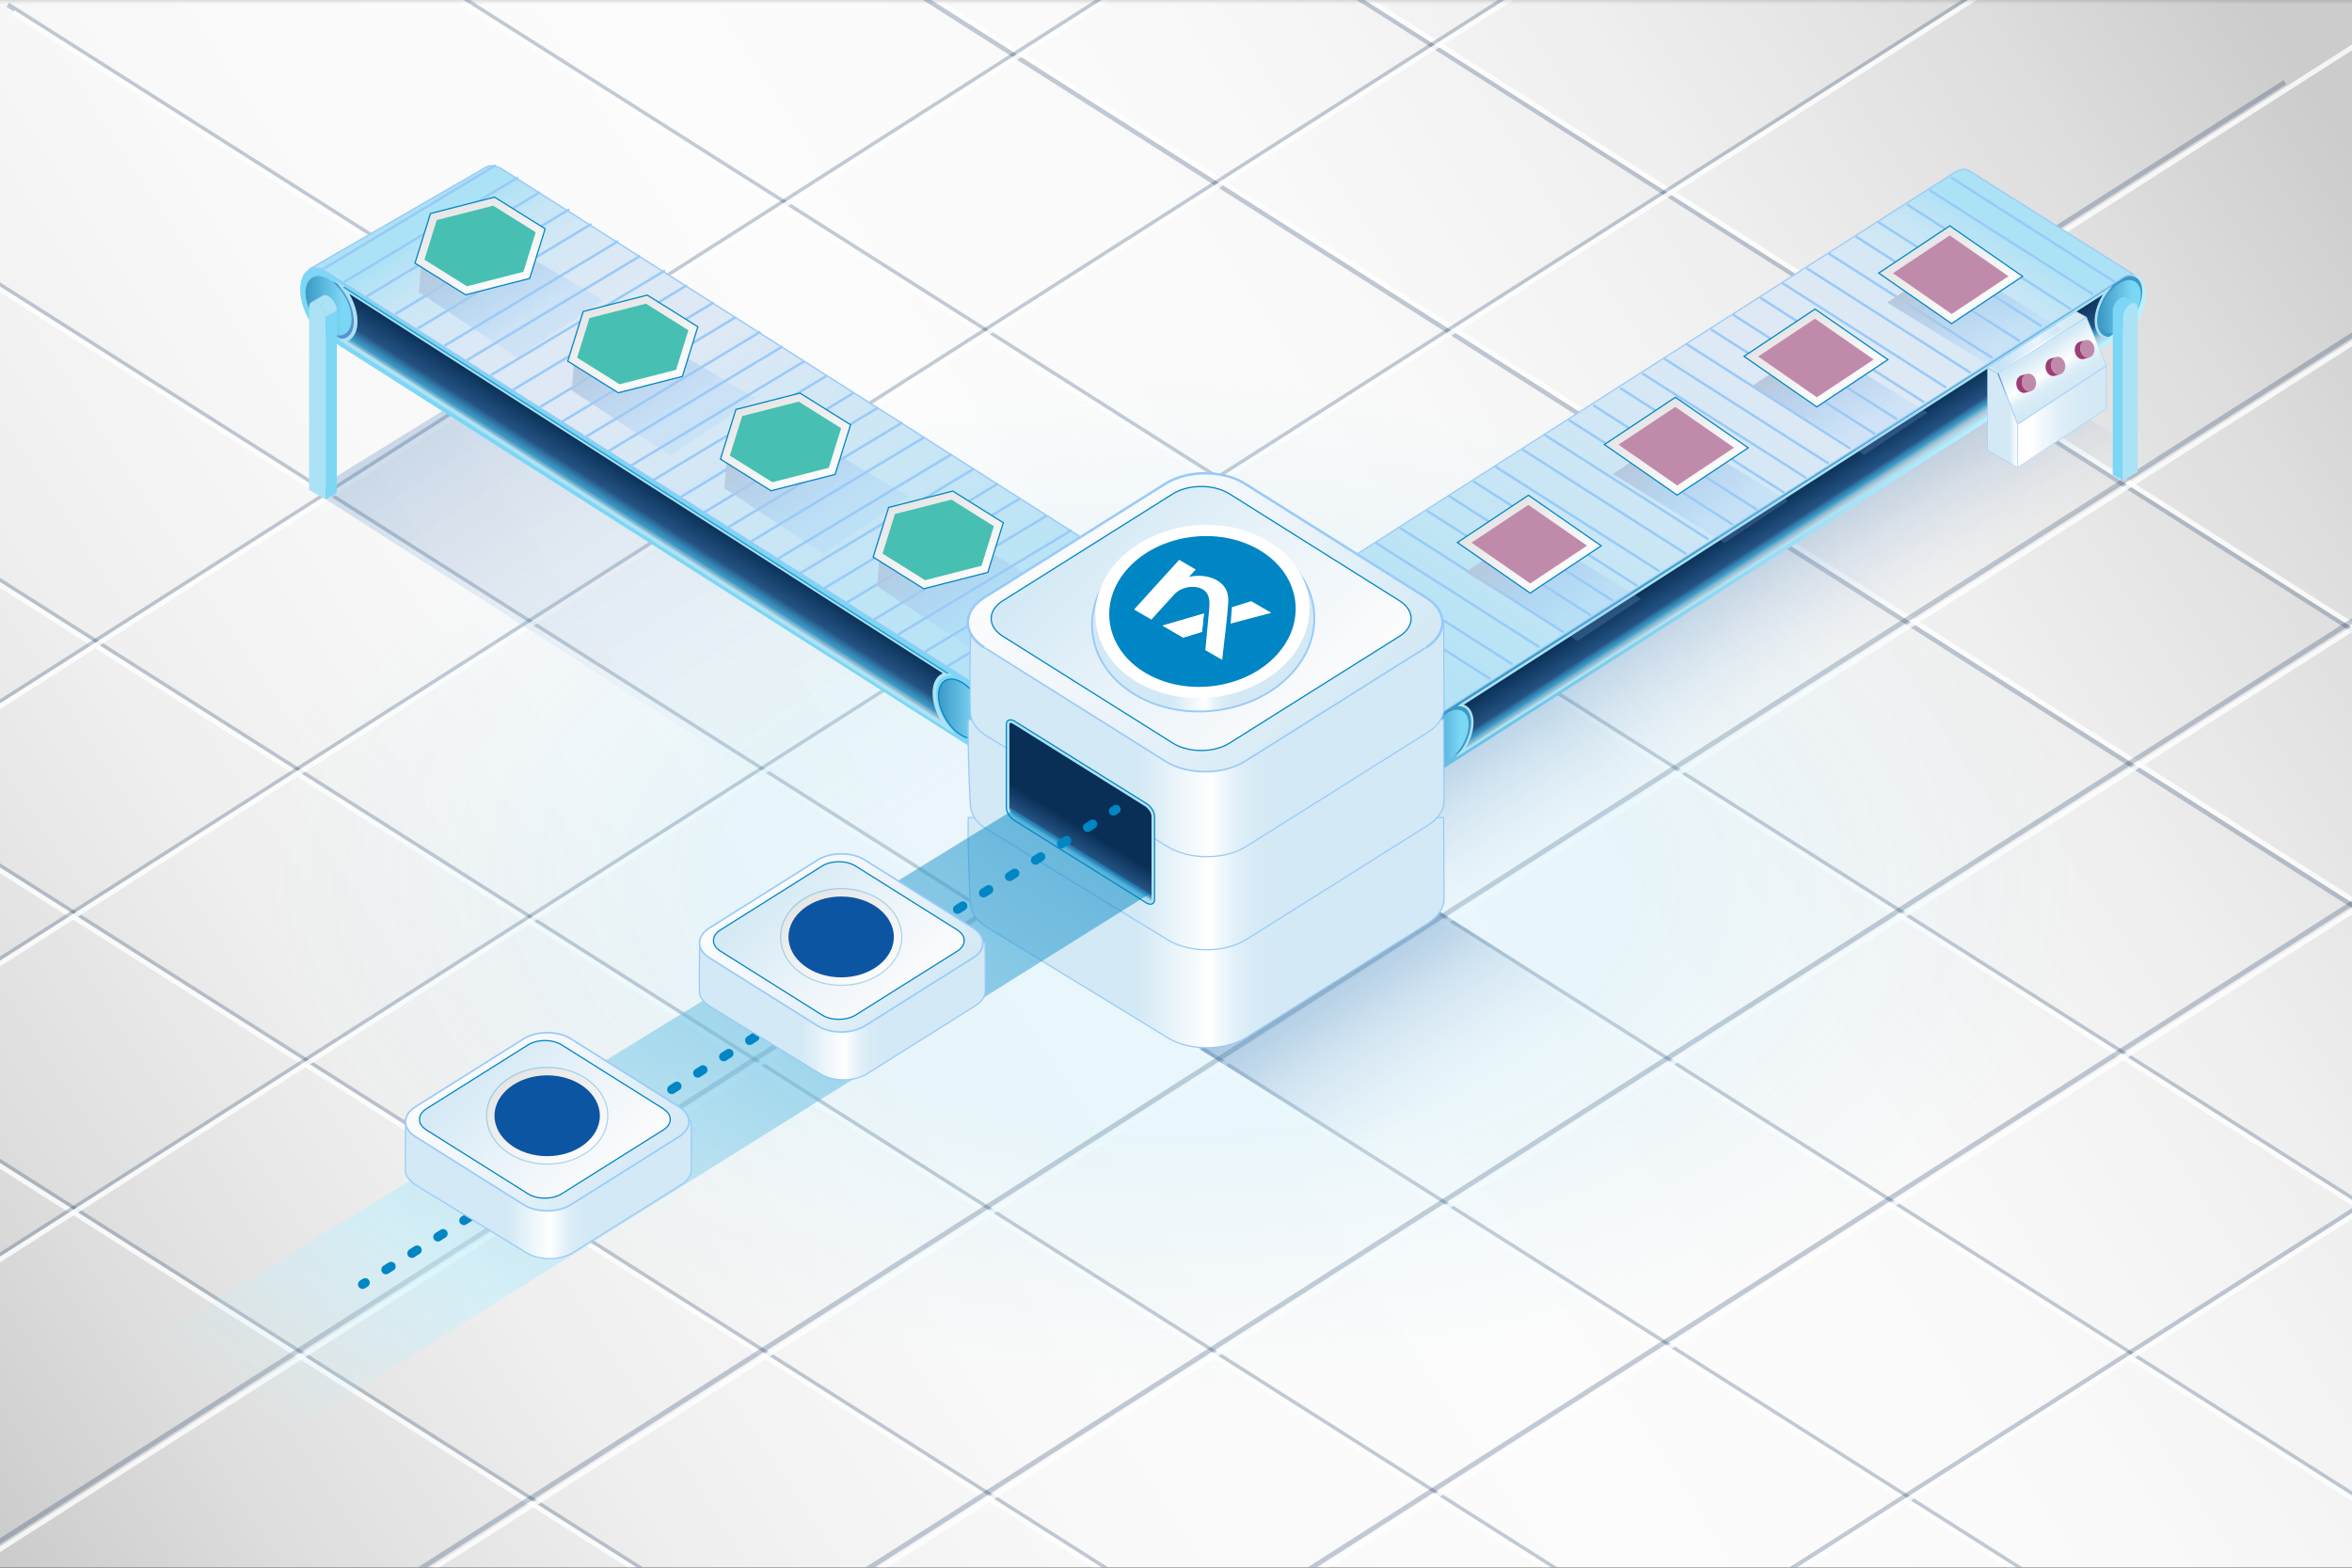 <?xml version="1.0" encoding="utf-8"?>
<!-- Generator: Adobe Illustrator 16.0.0, SVG Export Plug-In . SVG Version: 6.00 Build 0)  -->
<!DOCTYPE svg PUBLIC "-//W3C//DTD SVG 1.1//EN" "http://www.w3.org/Graphics/SVG/1.1/DTD/svg11.dtd">
<svg version="1.1" xmlns="http://www.w3.org/2000/svg" xmlns:xlink="http://www.w3.org/1999/xlink" x="0px" y="0px" width="480px"
	 height="320px" viewBox="0 0 480 320" enable-background="new 0 0 480 320" xml:space="preserve">
<rect x="0" y="0" width="480" height="320" fill="#333333" stroke="none"/>
<defs>
	<filter id="Adobe_OpacityMaskFilter" filterUnits="userSpaceOnUse" x="-71.756" y="-78.687" width="657.54" height="503.215">
		<feFlood  style="flood-color:white;flood-opacity:1" result="back"/>
		<feBlend  in="SourceGraphic" in2="back" mode="normal"/>
	</filter>
</defs>
<mask maskUnits="userSpaceOnUse" x="-71.756" y="-78.687" width="657.54" height="503.215" id="BCKGRD_1_">
	<g filter="url(#Adobe_OpacityMaskFilter)">
		
			<radialGradient id="SVGID_1_" cx="308.664" cy="202.426" r="277.338" gradientTransform="matrix(0.798 0 0 0.578 -6.407 53.581)" gradientUnits="userSpaceOnUse">
			<stop  offset="0.43" style="stop-color:#FFFFFF"/>
			<stop  offset="0.481" style="stop-color:#F2F2F2"/>
			<stop  offset="0.574" style="stop-color:#D1D1D1"/>
			<stop  offset="0.698" style="stop-color:#9B9B9B"/>
			<stop  offset="0.849" style="stop-color:#515151"/>
			<stop  offset="1" style="stop-color:#000000"/>
		</radialGradient>
		<rect x="-18" y="-0.5" fill="url(#SVGID_1_)" width="516" height="342"/>
	</g>
</mask>
<g id="BCKGRD" mask="url(#BCKGRD_1_)">
	<linearGradient id="SVGID_2_" gradientUnits="userSpaceOnUse" x1="0.271" y1="316.493" x2="467.498" y2="11.491">
		<stop  offset="0" style="stop-color:#CCCCCC"/>
		<stop  offset="0.09" style="stop-color:#DEDEDE"/>
		<stop  offset="0.208" style="stop-color:#EFEFEF"/>
		<stop  offset="0.338" style="stop-color:#F9F9F9"/>
		<stop  offset="0.5" style="stop-color:#FCFCFC"/>
		<stop  offset="0.662" style="stop-color:#F9F9F9"/>
		<stop  offset="0.791" style="stop-color:#EFEFEF"/>
		<stop  offset="0.91" style="stop-color:#DEDEDE"/>
		<stop  offset="1" style="stop-color:#CCCCCC"/>
	</linearGradient>
	<rect x="0" fill="url(#SVGID_2_)" width="480" height="320"/>
	<g opacity="0.8">
		<g opacity="0.3">
			<line fill="none" stroke="#092F56" stroke-miterlimit="10" x1="39.139" y1="-35.493" x2="556.15" y2="293.058"/>
			<line fill="none" stroke="#092F56" stroke-miterlimit="10" x1="1.593" y1="0.968" x2="509.307" y2="323.608"/>
			<line fill="none" stroke="#092F56" stroke-miterlimit="10" x1="-50.242" y1="26.285" x2="449.246" y2="343.7"/>
			<line fill="none" stroke="#092F56" stroke-miterlimit="10" x1="-69.474" y1="74.385" x2="383.482" y2="362.229"/>
			<line fill="none" stroke="#092F56" stroke-miterlimit="10" x1="-71.488" y1="131.363" x2="296.916" y2="365.478"/>
			<line fill="none" stroke="#092F56" stroke-miterlimit="10" x1="-53.308" y1="203.237" x2="275.857" y2="412.415"/>
			<line fill="none" stroke="#092F56" stroke-miterlimit="10" x1="108.772" y1="-51.157" x2="548.115" y2="228.037"/>
			<line fill="none" stroke="#092F56" stroke-miterlimit="10" x1="194.214" y1="-53.11" x2="548.115" y2="171.787"/>
		</g>
		<g>
			<line fill="none" stroke="#FFFFFF" stroke-miterlimit="10" x1="-68.605" y1="75.79" x2="384.352" y2="363.634"/>
			<line fill="none" stroke="#FFFFFF" stroke-miterlimit="10" x1="-70.619" y1="132.769" x2="297.785" y2="366.882"/>
			<line fill="none" stroke="#FFFFFF" stroke-miterlimit="10" x1="-52.439" y1="204.643" x2="276.726" y2="413.821"/>
			<line fill="none" stroke="#FFFFFF" stroke-miterlimit="10" x1="-49.25" y1="27.769" x2="450.24" y2="345.185"/>
			<line fill="none" stroke="#FFFFFF" stroke-miterlimit="10" x1="2.667" y1="2.503" x2="510.381" y2="325.146"/>
			<line fill="none" stroke="#FFFFFF" stroke-miterlimit="10" x1="40.437" y1="-33.814" x2="557.451" y2="294.737"/>
			<line fill="none" stroke="#FFFFFF" stroke-miterlimit="10" x1="104.374" y1="-55.063" x2="519.367" y2="208.658"/>
			<line fill="none" stroke="#FFFFFF" stroke-miterlimit="10" x1="195.645" y1="-53.223" x2="561.813" y2="179.47"/>
		</g>
	</g>
	<g opacity="0.8">
		<g opacity="0.3">
			<line fill="none" stroke="#092F56" stroke-miterlimit="10" x1="510.992" y1="227.389" x2="202.974" y2="424.106"/>
			<line fill="none" stroke="#092F56" stroke-miterlimit="10" x1="550.01" y1="139.684" x2="131.996" y2="406.655"/>
			<line fill="none" stroke="#092F56" stroke-miterlimit="10" x1="505.994" y1="110.172" x2="38.265" y2="408.893"/>
			<line fill="none" stroke="#092F56" stroke-miterlimit="10" x1="503.082" y1="53.692" x2="-25.49" y2="391.271"/>
			<line fill="none" stroke="#092F56" stroke-miterlimit="10" x1="466.295" y1="16.777" x2="-60.152" y2="352.999"/>
			<line fill="none" stroke="#092F56" stroke-miterlimit="10" x1="411.52" y1="-6.581" x2="-16.66" y2="266.88"/>
			<line fill="none" stroke="#092F56" stroke-miterlimit="10" x1="402.574" y1="-61.279" x2="-51.322" y2="228.61"/>
			<line fill="none" stroke="#092F56" stroke-miterlimit="10" x1="346.969" y1="-78.266" x2="-63.97" y2="184.188"/>
		</g>
		<g>
			<line fill="none" stroke="#FFFFFF" stroke-miterlimit="10" x1="541.664" y1="146.665" x2="143.819" y2="400.753"/>
			<line fill="none" stroke="#FFFFFF" stroke-miterlimit="10" x1="582.371" y1="182.825" x2="229.205" y2="408.38"/>
			<line fill="none" stroke="#FFFFFF" stroke-miterlimit="10" x1="577.873" y1="65.914" x2="38.88" y2="410.149"/>
			<line fill="none" stroke="#FFFFFF" stroke-miterlimit="10" x1="585.514" y1="2.695" x2="-23.593" y2="391.708"/>
			<line fill="none" stroke="#FFFFFF" stroke-miterlimit="10" x1="547.297" y1="-33.307" x2="-59.361" y2="354.143"/>
			<line fill="none" stroke="#FFFFFF" stroke-miterlimit="10" x1="486.955" y1="-53.91" x2="-6.459" y2="261.217"/>
			<line fill="none" stroke="#FFFFFF" stroke-miterlimit="10" x1="398.633" y1="-57.91" x2="-42.228" y2="223.653"/>
			<line fill="none" stroke="#FFFFFF" stroke-miterlimit="10" x1="313.672" y1="-56.148" x2="-53.174" y2="178.143"/>
		</g>
	</g>
	<g>
		
			<radialGradient id="SVGID_3_" cx="240" cy="180" r="188.182" gradientTransform="matrix(1 0 0 0.55 0 81)" gradientUnits="userSpaceOnUse">
			<stop  offset="0.5" style="stop-color:#7CD6F5;stop-opacity:0.15"/>
			<stop  offset="1" style="stop-color:#ACE2F5;stop-opacity:0"/>
		</radialGradient>
		<path fill="url(#SVGID_3_)" d="M480,179.997C480,243.506,372.553,295,239.999,295C107.454,295,0,243.506,0,179.997
			C0,116.48,107.454,65,239.999,65C372.553,65,480,116.48,480,179.997z"/>
	</g>
</g>
<g id="Szalag">
	<linearGradient id="SVGID_4_" gradientUnits="userSpaceOnUse" x1="342.779" y1="115.665" x2="361.722" y2="144.835">
		<stop  offset="0" style="stop-color:#0C55A3"/>
		<stop  offset="0.105" style="stop-color:#1D61A9;stop-opacity:0.916"/>
		<stop  offset="0.315" style="stop-color:#4A80BA;stop-opacity:0.748"/>
		<stop  offset="0.61" style="stop-color:#92B2D5;stop-opacity:0.512"/>
		<stop  offset="0.974" style="stop-color:#F5F7F9;stop-opacity:0.221"/>
		<stop  offset="1" style="stop-color:#FCFCFC;stop-opacity:0.2"/>
	</linearGradient>
	<polygon opacity="0.3" fill="url(#SVGID_4_)" points="296,187 264.5,166.5 408.5,74.5 440,94 	"/>
	<g>
		<g>
			<linearGradient id="SVGID_5_" gradientUnits="userSpaceOnUse" x1="290.304" y1="106.946" x2="437.897" y2="106.946">
				<stop  offset="0" style="stop-color:#61BDE3"/>
				<stop  offset="0.8" style="stop-color:#BBF0FF"/>
			</linearGradient>
			<path fill="url(#SVGID_5_)" d="M433.396,68.21L294.81,156.725c-1.131,1.15-2.162,1.19-2.952,0.731
				c-0.95-0.558-1.554-1.828-1.554-3.638l0,0c0-3.318,2.019-7.158,4.505-8.598l138.587-88.515c1.119-0.649,2.146-0.699,2.936-0.244
				c0.958,0.545,1.565,1.828,1.565,3.651l0,0C437.897,63.422,435.883,67.273,433.396,68.21z"/>
			<path fill="#3B99C5" d="M432.696,67.311c2.485-1.43,4.507-4.938,4.507-7.805c0-2.866-2.021-4.029-4.507-2.602l-137.191,87.707
				c-2.485,1.438-4.508,4.938-4.508,7.805c0,2.866,2.023,4.038,4.508,2.601L432.696,67.311z"/>
			<g>
				<linearGradient id="SVGID_6_" gradientUnits="userSpaceOnUse" x1="299.887" y1="163.162" x2="389.024" y2="25.903">
					<stop  offset="0" style="stop-color:#ACE2F5"/>
					<stop  offset="0.661" style="stop-color:#DFE9F5"/>
					<stop  offset="0.782" style="stop-color:#DCE9F5"/>
					<stop  offset="0.847" style="stop-color:#D5E8F5"/>
					<stop  offset="0.899" style="stop-color:#C7E6F5"/>
					<stop  offset="0.943" style="stop-color:#B4E3F5"/>
					<stop  offset="0.957" style="stop-color:#ACE2F5"/>
				</linearGradient>
				<path fill="url(#SVGID_6_)" d="M290.905,156.706c-6.037-3.817-32.68-20.662-33.392-21.064c-0.947-0.551-1.491-1.841-1.491-3.54
					c0-3.267,1.991-7.075,4.438-8.489l138.589-88.52c0.594-0.342,1.173-0.517,1.716-0.517c0.402,0,0.775,0.098,1.107,0.29
					c0.854,0.494,28.436,17.935,33.574,21.185c-0.086-0.009-0.174-0.013-0.263-0.013c-0.587,0-1.21,0.188-1.851,0.561
					l-138.592,88.517c-2.514,1.455-4.563,5.36-4.563,8.703C290.179,155.006,290.432,155.995,290.905,156.706z"/>
				<path fill="#98CAF9" d="M400.766,34.701L400.766,34.701c0.381,0,0.732,0.092,1.045,0.273
					c0.832,0.481,27.215,17.163,33.193,20.944c-0.556,0.035-1.139,0.227-1.742,0.578l-138.577,88.509
					c-2.553,1.478-4.63,5.432-4.63,8.814c0,0.985,0.172,1.838,0.497,2.516c-6.757-4.272-32.276-20.406-32.974-20.8
					c-0.909-0.528-1.43-1.779-1.43-3.432c0-3.227,1.963-6.987,4.385-8.387l138.575-88.51
					C399.687,34.87,400.244,34.701,400.766,34.701 M400.766,34.451c-0.548,0-1.15,0.172-1.783,0.537l-138.584,88.517
					c-2.487,1.438-4.5,5.287-4.5,8.598c0,1.821,0.599,3.093,1.555,3.648c0.762,0.431,32.012,20.192,34.276,21.625
					c-0.875-0.594-1.424-1.83-1.424-3.556c0-3.318,2.019-7.158,4.505-8.598l138.587-88.515c0.635-0.368,1.239-0.543,1.788-0.543
					c0.419,0,0.806,0.102,1.147,0.299c0,0-33.447-21.155-34.396-21.704C401.589,34.556,401.194,34.451,400.766,34.451
					L400.766,34.451z M291.729,157.375c0.042,0.029,0.085,0.056,0.129,0.082C291.858,157.456,291.814,157.428,291.729,157.375
					L291.729,157.375z"/>
			</g>
			<linearGradient id="SVGID_7_" gradientUnits="userSpaceOnUse" x1="291.289" y1="150.319" x2="299.719" y2="150.319">
				<stop  offset="0" style="stop-color:#3B99C5"/>
				<stop  offset="0.8" style="stop-color:#7CD6F5"/>
			</linearGradient>
			<path fill="url(#SVGID_7_)" d="M298.485,152.037c-1.645,2.848-4.315,4.392-5.959,3.443c-1.649-0.95-1.649-4.029,0-6.888
				c1.645-2.849,4.315-4.384,5.959-3.434C300.13,146.108,300.13,149.188,298.485,152.037z"/>
			<linearGradient id="SVGID_8_" gradientUnits="userSpaceOnUse" x1="428.483" y1="62.609" x2="436.914" y2="62.609">
				<stop  offset="0" style="stop-color:#3B99C5"/>
				<stop  offset="0.8" style="stop-color:#7CD6F5"/>
			</linearGradient>
			<path fill="url(#SVGID_8_)" d="M429.717,60.885c-1.645,2.85-1.645,5.938,0,6.888c1.644,0.948,4.314-0.595,5.964-3.444
				c1.645-2.85,1.645-5.928,0-6.877C434.031,56.492,431.36,58.036,429.717,60.885z"/>
			<linearGradient id="SVGID_9_" gradientUnits="userSpaceOnUse" x1="361.649" y1="102.687" x2="366.556" y2="110.242">
				<stop  offset="0" style="stop-color:#092F56"/>
				<stop  offset="0.608" style="stop-color:#245282"/>
				<stop  offset="0.658" style="stop-color:#2D6D9C"/>
				<stop  offset="0.726" style="stop-color:#378DBA"/>
				<stop  offset="0.763" style="stop-color:#3B99C5"/>
				<stop  offset="0.8" style="stop-color:#63AACC"/>
				<stop  offset="0.842" style="stop-color:#89BAD2"/>
				<stop  offset="0.881" style="stop-color:#A5C6D7"/>
				<stop  offset="0.915" style="stop-color:#B6CDDA"/>
				<stop  offset="0.941" style="stop-color:#BCD0DB"/>
			</linearGradient>
			<path fill="url(#SVGID_9_)" stroke="#ACE2F5" stroke-width="0.5" stroke-miterlimit="10" d="M429.186,68.691
				c-1.939-1.114-1.939-4.75,0-8.109c0.273-0.472,0.565-0.913,0.879-1.318l-131.923,84.667c0.31,0.05,0.606,0.143,0.878,0.299
				c1.938,1.123,1.938,4.751,0,8.119c-0.272,0.464-0.569,0.913-0.878,1.317L430.064,69C429.751,68.95,429.459,68.849,429.186,68.691
				z"/>
		</g>
		<g>
			<g>
				<path fill="#ACE2F5" d="M435.822,61.921c-0.596-0.337-1.562,0.214-2.154,1.248c-0.297,0.512-0.447,1.052-0.447,1.495v33.448
					l3.044-1.757V62.907C436.265,62.464,436.12,62.096,435.822,61.921z"/>
				<path fill="#7CD6F5" d="M433.668,63.169c0.593-1.034,1.559-1.585,2.154-1.248c0,0-1.75-1.005-2.047-1.178
					c-0.596-0.339-1.563,0.212-2.154,1.246c-0.297,0.512-0.446,1.053-0.446,1.496v33.448l2.046,1.179V64.664
					C433.221,64.221,433.371,63.681,433.668,63.169z"/>
			</g>
		</g>
		<g>
			<g>
				<g>
					<linearGradient id="SVGID_10_" gradientUnits="userSpaceOnUse" x1="405.613" y1="85.256" x2="411.75" y2="85.256">
						<stop  offset="0.726" style="stop-color:#D3E9F5"/>
						<stop  offset="1" style="stop-color:#FFFFFF"/>
					</linearGradient>
					<polygon fill="url(#SVGID_10_)" points="411.75,95.464 405.613,91.917 405.613,75.049 407.655,76.228 411.75,86.604 					"/>
					<polygon fill="none" stroke="#98CAF9" stroke-width="0.1" stroke-miterlimit="10" points="411.75,95.464 405.613,91.917 
						405.613,75.049 407.655,76.228 411.75,86.604 					"/>
				</g>
				<g>
					<linearGradient id="SVGID_11_" gradientUnits="userSpaceOnUse" x1="411.75" y1="85.039" x2="429.917" y2="85.039">
						<stop  offset="0.159" style="stop-color:#FFFFFF"/>
						<stop  offset="0.283" style="stop-color:#F0F8FC"/>
						<stop  offset="0.475" style="stop-color:#E0EFF8"/>
						<stop  offset="0.69" style="stop-color:#D6EBF6"/>
						<stop  offset="0.97" style="stop-color:#D3E9F5"/>
					</linearGradient>
					<polygon fill="url(#SVGID_11_)" points="429.917,83.473 411.75,95.464 411.75,86.604 429.917,74.614 					"/>
					<g>
						<path fill="#98CAF9" d="M429.817,74.8v8.619L411.85,95.278v-8.62L429.817,74.8 M429.917,74.614l-18.167,11.99v8.859
							l18.167-11.991V74.614L429.917,74.614z"/>
					</g>
				</g>
				<g>
					<linearGradient id="SVGID_12_" gradientUnits="userSpaceOnUse" x1="415.512" y1="70.624" x2="421.695" y2="80.146">
						<stop  offset="0.113" style="stop-color:#D3E9F5"/>
						<stop  offset="0.509" style="stop-color:#FFFFFF"/>
						<stop  offset="0.579" style="stop-color:#F0F8FC"/>
						<stop  offset="0.689" style="stop-color:#E0EFF8"/>
						<stop  offset="0.811" style="stop-color:#D6EBF6"/>
						<stop  offset="0.97" style="stop-color:#D3E9F5"/>
					</linearGradient>
					<polygon fill="url(#SVGID_12_)" points="429.917,74.614 411.75,86.604 407.655,75.728 425.828,64.736 					"/>
					<g>
						<path fill="#98CAF9" d="M425.78,64.882l4.013,9.694L411.8,86.452l-4.021-10.682L425.78,64.882 M425.828,64.736l-18.173,10.991
							l4.095,10.877l18.167-11.99L425.828,64.736L425.828,64.736z"/>
					</g>
				</g>
				<g>
					<linearGradient id="SVGID_13_" gradientUnits="userSpaceOnUse" x1="405.613" y1="69.895" x2="425.828" y2="69.895">
						<stop  offset="0.113" style="stop-color:#D3E9F5"/>
						<stop  offset="0.509" style="stop-color:#FFFFFF"/>
						<stop  offset="0.579" style="stop-color:#F0F8FC"/>
						<stop  offset="0.689" style="stop-color:#E0EFF8"/>
						<stop  offset="0.811" style="stop-color:#D6EBF6"/>
						<stop  offset="0.97" style="stop-color:#D3E9F5"/>
					</linearGradient>
					<polygon fill="url(#SVGID_13_)" points="423.656,63.563 405.613,75.049 407.655,76.228 425.828,64.736 					"/>
					
						<polygon fill="none" stroke="#98CAF9" stroke-width="0.1" stroke-linecap="round" stroke-linejoin="round" stroke-miterlimit="10" points="
						423.656,63.563 405.613,75.049 407.655,76.228 425.828,64.736 					"/>
				</g>
			</g>
			<g>
				<g>
					<path fill="#C08BAB" d="M415.369,77.338c-0.334-0.794-1.045-1.2-1.693-1.021c-0.043,0.015-0.082,0.032-0.126,0.049
						c-0.053,0.019-0.104,0.04-0.154,0.071c-0.713,0.409-0.979,1.479-0.606,2.393c0.33,0.789,1.033,1.197,1.679,1.021
						c0.05-0.015,0.097-0.022,0.147-0.05c0.045-0.02,0.098-0.041,0.143-0.071C415.469,79.322,415.74,78.249,415.369,77.338z"/>
					<g>
						<path fill="#9C3D76" d="M412.789,78.829c-0.373-0.914-0.106-1.983,0.606-2.393c0.05-0.031,0.102-0.053,0.154-0.071
							c0.044-0.017,0.083-0.034,0.126-0.049c0,0-0.476,0.125-1.125,0.303c-0.096,0.031-0.186,0.067-0.281,0.121
							c-0.712,0.417-0.984,1.477-0.607,2.391c0.326,0.79,1.035,1.208,1.681,1.032c0.103-0.031,1.125-0.313,1.125-0.313
							C413.822,80.026,413.119,79.618,412.789,78.829z"/>
					</g>
				</g>
				<g>
					<path fill="#C08BAB" d="M421.322,73.905c-0.328-0.804-1.039-1.209-1.688-1.031c-0.044,0.016-0.087,0.03-0.131,0.049
						c-0.047,0.018-0.1,0.039-0.15,0.071c-0.712,0.418-0.983,1.478-0.605,2.392c0.324,0.791,1.033,1.198,1.679,1.022
						c0.05-0.007,0.102-0.022,0.146-0.042c0.052-0.018,0.098-0.048,0.144-0.071C421.426,75.879,421.699,74.808,421.322,73.905z"/>
					<g>
						<path fill="#9C3D76" d="M418.748,75.386c-0.378-0.914-0.106-1.974,0.605-2.392c0.051-0.032,0.104-0.054,0.15-0.071
							c0.044-0.019,0.087-0.033,0.131-0.049c0,0-0.476,0.124-1.125,0.312c-0.097,0.021-0.188,0.068-0.281,0.121
							c-0.713,0.406-0.984,1.477-0.605,2.381c0.324,0.79,1.033,1.209,1.678,1.032c0.104-0.031,1.126-0.312,1.126-0.312
							C419.781,76.584,419.072,76.177,418.748,75.386z"/>
					</g>
				</g>
				<g>
					<path fill="#C08BAB" d="M427.279,70.461c-0.325-0.803-1.037-1.208-1.686-1.021c-0.045,0.006-0.088,0.022-0.125,0.04
						c-0.053,0.02-0.104,0.049-0.156,0.072c-0.713,0.417-0.984,1.478-0.606,2.392c0.325,0.789,1.034,1.206,1.685,1.031
						c0.045-0.016,0.091-0.033,0.142-0.051c0.046-0.02,0.097-0.05,0.142-0.071C427.386,72.445,427.658,71.363,427.279,70.461z"/>
					<g>
						<path fill="#9C3D76" d="M424.706,71.943c-0.378-0.914-0.106-1.975,0.606-2.392c0.052-0.023,0.104-0.053,0.156-0.072
							c0.037-0.018,0.08-0.034,0.125-0.04c0,0-0.477,0.126-1.125,0.302c-0.098,0.032-0.192,0.068-0.282,0.122
							c-0.712,0.407-0.982,1.477-0.604,2.392c0.324,0.789,1.033,1.198,1.678,1.022c0.104-0.022,1.131-0.303,1.131-0.303
							C425.74,73.149,425.031,72.732,424.706,71.943z"/>
					</g>
				</g>
			</g>
		</g>
	</g>
	<g>
		
			<line fill="none" stroke="#98CAF9" stroke-width="0.5" stroke-linecap="round" stroke-linejoin="round" stroke-miterlimit="10" x1="280.834" y1="110.834" x2="314" y2="132"/>
		
			<line fill="none" stroke="#98CAF9" stroke-width="0.5" stroke-linecap="round" stroke-linejoin="round" stroke-miterlimit="10" x1="285.834" y1="107.834" x2="319" y2="129"/>
		
			<line fill="none" stroke="#98CAF9" stroke-width="0.5" stroke-linecap="round" stroke-linejoin="round" stroke-miterlimit="10" x1="270.834" y1="117.334" x2="304" y2="138.5"/>
		
			<line fill="none" stroke="#98CAF9" stroke-width="0.5" stroke-linecap="round" stroke-linejoin="round" stroke-miterlimit="10" x1="275.334" y1="114.334" x2="308.5" y2="135.5"/>
		
			<line fill="none" stroke="#98CAF9" stroke-width="0.5" stroke-linecap="round" stroke-linejoin="round" stroke-miterlimit="10" x1="291.334" y1="104.334" x2="324.5" y2="125.5"/>
		
			<line fill="none" stroke="#98CAF9" stroke-width="0.5" stroke-linecap="round" stroke-linejoin="round" stroke-miterlimit="10" x1="295.834" y1="101.334" x2="329" y2="122.5"/>
		
			<line fill="none" stroke="#98CAF9" stroke-width="0.5" stroke-linecap="round" stroke-linejoin="round" stroke-miterlimit="10" x1="300.834" y1="98.334" x2="334" y2="119.5"/>
		
			<line fill="none" stroke="#98CAF9" stroke-width="0.5" stroke-linecap="round" stroke-linejoin="round" stroke-miterlimit="10" x1="305.334" y1="95.334" x2="338.5" y2="116.5"/>
		
			<line fill="none" stroke="#98CAF9" stroke-width="0.5" stroke-linecap="round" stroke-linejoin="round" stroke-miterlimit="10" x1="310.834" y1="91.834" x2="344" y2="113"/>
		
			<line fill="none" stroke="#98CAF9" stroke-width="0.5" stroke-linecap="round" stroke-linejoin="round" stroke-miterlimit="10" x1="315.334" y1="88.833" x2="348.5" y2="110"/>
		
			<line fill="none" stroke="#98CAF9" stroke-width="0.5" stroke-linecap="round" stroke-linejoin="round" stroke-miterlimit="10" x1="320.334" y1="85.833" x2="353.5" y2="107"/>
		
			<line fill="none" stroke="#98CAF9" stroke-width="0.5" stroke-linecap="round" stroke-linejoin="round" stroke-miterlimit="10" x1="325.334" y1="82.833" x2="358.5" y2="104"/>
		
			<line fill="none" stroke="#98CAF9" stroke-width="0.5" stroke-linecap="round" stroke-linejoin="round" stroke-miterlimit="10" x1="330.834" y1="79.333" x2="364" y2="100.5"/>
		
			<line fill="none" stroke="#98CAF9" stroke-width="0.5" stroke-linecap="round" stroke-linejoin="round" stroke-miterlimit="10" x1="335.334" y1="76.333" x2="368.5" y2="97.5"/>
		
			<line fill="none" stroke="#98CAF9" stroke-width="0.5" stroke-linecap="round" stroke-linejoin="round" stroke-miterlimit="10" x1="339.834" y1="73.333" x2="373" y2="94.5"/>
		
			<line fill="none" stroke="#98CAF9" stroke-width="0.5" stroke-linecap="round" stroke-linejoin="round" stroke-miterlimit="10" x1="344.334" y1="70.333" x2="377.5" y2="91.5"/>
		
			<line fill="none" stroke="#98CAF9" stroke-width="0.5" stroke-linecap="round" stroke-linejoin="round" stroke-miterlimit="10" x1="349.334" y1="67.333" x2="382.5" y2="88.5"/>
		
			<line fill="none" stroke="#98CAF9" stroke-width="0.5" stroke-linecap="round" stroke-linejoin="round" stroke-miterlimit="10" x1="353.834" y1="64.333" x2="387" y2="85.5"/>
		
			<line fill="none" stroke="#98CAF9" stroke-width="0.5" stroke-linecap="round" stroke-linejoin="round" stroke-miterlimit="10" x1="359.334" y1="60.833" x2="392.5" y2="82"/>
		
			<line fill="none" stroke="#98CAF9" stroke-width="0.5" stroke-linecap="round" stroke-linejoin="round" stroke-miterlimit="10" x1="363.834" y1="57.833" x2="397" y2="79"/>
		
			<line fill="none" stroke="#98CAF9" stroke-width="0.5" stroke-linecap="round" stroke-linejoin="round" stroke-miterlimit="10" x1="368.834" y1="54.833" x2="402" y2="76"/>
		
			<line fill="none" stroke="#98CAF9" stroke-width="0.5" stroke-linecap="round" stroke-linejoin="round" stroke-miterlimit="10" x1="373.334" y1="51.833" x2="406.5" y2="73"/>
		
			<line fill="none" stroke="#98CAF9" stroke-width="0.5" stroke-linecap="round" stroke-linejoin="round" stroke-miterlimit="10" x1="378.834" y1="48.333" x2="412" y2="69.5"/>
		
			<line fill="none" stroke="#98CAF9" stroke-width="0.5" stroke-linecap="round" stroke-linejoin="round" stroke-miterlimit="10" x1="383.334" y1="45.333" x2="416.5" y2="66.5"/>
		
			<line fill="none" stroke="#98CAF9" stroke-width="0.5" stroke-linecap="round" stroke-linejoin="round" stroke-miterlimit="10" x1="389.334" y1="41.833" x2="422.5" y2="63"/>
		
			<line fill="none" stroke="#98CAF9" stroke-width="0.5" stroke-linecap="round" stroke-linejoin="round" stroke-miterlimit="10" x1="393.834" y1="38.833" x2="427" y2="60"/>
		
			<line fill="none" stroke="#98CAF9" stroke-width="0.5" stroke-linecap="round" stroke-linejoin="round" stroke-miterlimit="10" x1="398.334" y1="36.333" x2="431.5" y2="57.5"/>
	</g>
</g>
<g id="Szalag2">
	<g>
		<linearGradient id="SVGID_14_" gradientUnits="userSpaceOnUse" x1="115.401" y1="66.746" x2="197.631" y2="193.369">
			<stop  offset="0" style="stop-color:#0C55A3"/>
			<stop  offset="0.8" style="stop-color:#FCFCFC;stop-opacity:0.2"/>
		</linearGradient>
		<polygon opacity="0.2" fill="url(#SVGID_14_)" points="202.031,188.631 63.85,100.223 111.119,71.006 249.182,159.891 		"/>
		<g>
			<path fill="#7CD6F5" d="M197.005,151.8c1.259,0.728,2.407,0.776,3.285,0.262c1.058-0.613,1.727-2.038,1.727-4.052l0,0
				c0-3.689-2.249-7.977-5.012-9.574L66.274,55.291c-1.251-0.722-2.39-0.773-3.269-0.273c-1.07,0.611-1.742,2.036-1.742,4.062l0,0
				c0,3.691,2.243,7.979,5.011,9.578"/>
			<linearGradient id="SVGID_15_" gradientUnits="userSpaceOnUse" x1="108.886" y1="25.222" x2="195.126" y2="158.02">
				<stop  offset="0.043" style="stop-color:#ACE2F5"/>
				<stop  offset="0.057" style="stop-color:#B4E3F5"/>
				<stop  offset="0.101" style="stop-color:#C7E6F5"/>
				<stop  offset="0.153" style="stop-color:#D5E8F5"/>
				<stop  offset="0.217" style="stop-color:#DCE9F5"/>
				<stop  offset="0.339" style="stop-color:#DFE9F5"/>
				<stop  offset="1" style="stop-color:#ACE2F5"/>
			</linearGradient>
			<path fill="url(#SVGID_15_)" stroke="#98CAF9" stroke-width="0.281" stroke-miterlimit="10" d="M202.018,148.01
				c0-3.689-2.246-7.977-5.012-9.574L66.274,55.291c-1.251-0.722-2.39-0.773-3.269-0.273c0,0,35.014-20.212,36.072-20.825
				c0.875-0.512,2.025-0.466,3.285,0.262l130.73,83.144c2.766,1.598,5.013,5.89,5.013,9.576c0,2.023-0.672,3.443-1.734,4.056
				c-0.88,0.508-36.081,20.831-36.081,20.831C201.348,151.448,202.018,150.023,202.018,148.01z"/>
			<linearGradient id="SVGID_16_" gradientUnits="userSpaceOnUse" x1="191.538" y1="144.669" x2="200.923" y2="144.669">
				<stop  offset="0" style="stop-color:#3B99C5"/>
				<stop  offset="0.8" style="stop-color:#7CD6F5"/>
			</linearGradient>
			<path fill="url(#SVGID_16_)" stroke="#0086C5" stroke-width="0.25" stroke-miterlimit="10" d="M192.913,146.584
				c1.833,3.178,4.8,4.89,6.636,3.832c1.833-1.061,1.833-4.486,0-7.665c-1.836-3.17-4.804-4.884-6.636-3.831
				C191.079,139.979,191.079,143.41,192.913,146.584z"/>
			<path fill="#5793CE" d="M72.37,61.501c1.83,3.18,1.83,6.607,0,7.668c-1.834,1.055-4.808-0.659-6.638-3.835
				c-1.832-3.171-1.832-6.604,0-7.663C67.562,56.614,70.535,58.331,72.37,61.501z"/>
			<linearGradient id="SVGID_17_" gradientUnits="userSpaceOnUse" x1="62.358" y1="62.42" x2="71.742" y2="62.42">
				<stop  offset="0" style="stop-color:#3B99C5"/>
				<stop  offset="0.8" style="stop-color:#7CD6F5"/>
			</linearGradient>
			<path fill="url(#SVGID_17_)" d="M70.37,60.501c1.83,3.18,1.83,6.607,0,7.668c-1.834,1.055-4.808-0.659-6.638-3.835
				c-1.832-3.171-1.832-6.604,0-7.663C65.562,55.614,68.535,57.331,70.37,60.501z"/>
			<linearGradient id="SVGID_18_" gradientUnits="userSpaceOnUse" x1="129.113" y1="107.509" x2="134.163" y2="99.581">
				<stop  offset="0" style="stop-color:#BCD0DB"/>
				<stop  offset="0.022" style="stop-color:#B6CDDA"/>
				<stop  offset="0.051" style="stop-color:#A5C6D7"/>
				<stop  offset="0.084" style="stop-color:#89BAD2"/>
				<stop  offset="0.119" style="stop-color:#63AACC"/>
				<stop  offset="0.15" style="stop-color:#3B99C5"/>
				<stop  offset="0.209" style="stop-color:#378DBA"/>
				<stop  offset="0.314" style="stop-color:#2D6D9C"/>
				<stop  offset="0.393" style="stop-color:#245282"/>
				<stop  offset="1" style="stop-color:#092F56"/>
			</linearGradient>
			<path fill="url(#SVGID_18_)" stroke="#ACE2F5" stroke-width="0.75" stroke-miterlimit="10" d="M70.962,69.199
				c2.162-1.25,2.162-5.292,0-9.038c-0.3-0.523-0.628-1.012-0.978-1.466l123.306,78.859c-0.347,0.053-0.671,0.165-0.977,0.342
				c-2.158,1.247-2.158,5.292,0,9.034c0.305,0.522,0.629,1.012,0.977,1.465L69.985,69.532
				C70.334,69.482,70.663,69.372,70.962,69.199z"/>
			<polygon fill="#2CA1D6" points="70.308,58.509 193.624,137.375 193.291,137.554 69.985,58.695 			"/>
		</g>
		<g>
			<g>
				<path fill="#ACE2F5" d="M63.572,61.659c0.663-0.384,1.738,0.238,2.397,1.386c0.329,0.572,0.5,1.169,0.5,1.669v37.239
					l-3.393-1.958v-37.24C63.076,62.255,63.24,61.85,63.572,61.659z"/>
				<polygon fill="#7CD6F5" points="66.469,64.714 66.469,101.953 68.743,100.636 68.743,63.398 				"/>
				<path fill="#ACE2F5" d="M68.25,61.726c-0.664-1.145-1.738-1.764-2.4-1.383c-0.329,0.192-2.278,1.316-2.278,1.316
					c0.663-0.384,1.738,0.238,2.397,1.386c0.329,0.572,0.5,1.169,0.5,1.669l2.274-1.315C68.743,62.899,68.577,62.302,68.25,61.726z"
					/>
			</g>
		</g>
		<g>
			
				<line fill="none" stroke="#98CAF9" stroke-width="0.5" stroke-linecap="round" stroke-linejoin="round" stroke-miterlimit="10" x1="218.5" y1="108.333" x2="183.333" y2="129.5"/>
			
				<line fill="none" stroke="#98CAF9" stroke-width="0.5" stroke-linecap="round" stroke-linejoin="round" stroke-miterlimit="10" x1="213.5" y1="105.333" x2="178.333" y2="126.5"/>
			
				<line fill="none" stroke="#98CAF9" stroke-width="0.5" stroke-linecap="round" stroke-linejoin="round" stroke-miterlimit="10" x1="228.5" y1="114.833" x2="193.333" y2="136"/>
			
				<line fill="none" stroke="#98CAF9" stroke-width="0.5" stroke-linecap="round" stroke-linejoin="round" stroke-miterlimit="10" x1="224" y1="111.833" x2="188.833" y2="133"/>
			
				<line fill="none" stroke="#98CAF9" stroke-width="0.5" stroke-linecap="round" stroke-linejoin="round" stroke-miterlimit="10" x1="208" y1="101.833" x2="172.833" y2="123"/>
			
				<line fill="none" stroke="#98CAF9" stroke-width="0.5" stroke-linecap="round" stroke-linejoin="round" stroke-miterlimit="10" x1="203.5" y1="98.833" x2="168.333" y2="120"/>
			
				<line fill="none" stroke="#98CAF9" stroke-width="0.5" stroke-linecap="round" stroke-linejoin="round" stroke-miterlimit="10" x1="198.5" y1="95.833" x2="163.333" y2="117"/>
			
				<line fill="none" stroke="#98CAF9" stroke-width="0.5" stroke-linecap="round" stroke-linejoin="round" stroke-miterlimit="10" x1="194" y1="92.833" x2="158.833" y2="114"/>
			
				<line fill="none" stroke="#98CAF9" stroke-width="0.5" stroke-linecap="round" stroke-linejoin="round" stroke-miterlimit="10" x1="188.5" y1="89.333" x2="153.333" y2="110.5"/>
			
				<line fill="none" stroke="#98CAF9" stroke-width="0.5" stroke-linecap="round" stroke-linejoin="round" stroke-miterlimit="10" x1="184" y1="86.333" x2="148.833" y2="107.5"/>
			
				<line fill="none" stroke="#98CAF9" stroke-width="0.5" stroke-linecap="round" stroke-linejoin="round" stroke-miterlimit="10" x1="179" y1="83.333" x2="143.833" y2="104.5"/>
			
				<line fill="none" stroke="#98CAF9" stroke-width="0.5" stroke-linecap="round" stroke-linejoin="round" stroke-miterlimit="10" x1="174" y1="80.333" x2="138.833" y2="101.5"/>
			
				<line fill="none" stroke="#98CAF9" stroke-width="0.5" stroke-linecap="round" stroke-linejoin="round" stroke-miterlimit="10" x1="168.5" y1="76.833" x2="133.333" y2="98"/>
			
				<line fill="none" stroke="#98CAF9" stroke-width="0.5" stroke-linecap="round" stroke-linejoin="round" stroke-miterlimit="10" x1="164" y1="73.833" x2="128.833" y2="95"/>
			
				<line fill="none" stroke="#98CAF9" stroke-width="0.5" stroke-linecap="round" stroke-linejoin="round" stroke-miterlimit="10" x1="159.5" y1="70.833" x2="124.333" y2="92"/>
			
				<line fill="none" stroke="#98CAF9" stroke-width="0.5" stroke-linecap="round" stroke-linejoin="round" stroke-miterlimit="10" x1="155" y1="67.833" x2="119.833" y2="89"/>
			
				<line fill="none" stroke="#98CAF9" stroke-width="0.5" stroke-linecap="round" stroke-linejoin="round" stroke-miterlimit="10" x1="150" y1="64.833" x2="114.833" y2="86"/>
			
				<line fill="none" stroke="#98CAF9" stroke-width="0.5" stroke-linecap="round" stroke-linejoin="round" stroke-miterlimit="10" x1="145.5" y1="61.833" x2="110.333" y2="83"/>
			
				<line fill="none" stroke="#98CAF9" stroke-width="0.5" stroke-linecap="round" stroke-linejoin="round" stroke-miterlimit="10" x1="140" y1="58.333" x2="104.833" y2="79.5"/>
			
				<line fill="none" stroke="#98CAF9" stroke-width="0.5" stroke-linecap="round" stroke-linejoin="round" stroke-miterlimit="10" x1="135.5" y1="55.333" x2="100.333" y2="76.5"/>
			
				<line fill="none" stroke="#98CAF9" stroke-width="0.5" stroke-linecap="round" stroke-linejoin="round" stroke-miterlimit="10" x1="130.5" y1="52.333" x2="95.333" y2="73.5"/>
			
				<line fill="none" stroke="#98CAF9" stroke-width="0.5" stroke-linecap="round" stroke-linejoin="round" stroke-miterlimit="10" x1="126" y1="49.333" x2="90.833" y2="70.5"/>
			
				<line fill="none" stroke="#98CAF9" stroke-width="0.5" stroke-linecap="round" stroke-linejoin="round" stroke-miterlimit="10" x1="120.5" y1="45.833" x2="85.333" y2="67"/>
			
				<line fill="none" stroke="#98CAF9" stroke-width="0.5" stroke-linecap="round" stroke-linejoin="round" stroke-miterlimit="10" x1="116" y1="42.833" x2="80.833" y2="64"/>
			
				<line fill="none" stroke="#98CAF9" stroke-width="0.5" stroke-linecap="round" stroke-linejoin="round" stroke-miterlimit="10" x1="110" y1="39.333" x2="74.833" y2="60.5"/>
			
				<line fill="none" stroke="#98CAF9" stroke-width="0.5" stroke-linecap="round" stroke-linejoin="round" stroke-miterlimit="10" x1="105.5" y1="36.333" x2="70.333" y2="57.5"/>
			
				<line fill="none" stroke="#98CAF9" stroke-width="0.5" stroke-linecap="round" stroke-linejoin="round" stroke-miterlimit="10" x1="101" y1="33.833" x2="65.833" y2="55"/>
		</g>
	</g>
</g>
<g id="Raw_data">
	<g>
		<linearGradient id="SVGID_19_" gradientUnits="userSpaceOnUse" x1="310.37" y1="109.259" x2="323.659" y2="129.723">
			<stop  offset="0" style="stop-color:#B8C8DB"/>
			<stop  offset="0.8" style="stop-color:#98CAF9;stop-opacity:0.2"/>
		</linearGradient>
		<polygon fill="url(#SVGID_19_)" points="321.95,130.833 299.141,116.755 312.08,108.148 334.891,122.229 		"/>
		<g>
			<polygon fill="none" stroke="#0086C5" stroke-width="2" stroke-linecap="square" stroke-miterlimit="10" points="312.283,120 
				298.973,110.755 311.912,102.148 325.223,111.396 			"/>
			<polygon fill="#C08BAB" points="312.283,120 298.973,110.755 311.912,102.148 325.223,111.396 			"/>
			<linearGradient id="SVGID_20_" gradientUnits="userSpaceOnUse" x1="307.555" y1="104.079" x2="316.641" y2="118.071">
				<stop  offset="0" style="stop-color:#E6E6E6"/>
				<stop  offset="1" style="stop-color:#FCFCFC"/>
			</linearGradient>
			<polygon fill="none" stroke="url(#SVGID_20_)" stroke-width="1.5" stroke-linecap="square" stroke-miterlimit="10" points="
				312.283,120 298.973,110.755 311.912,102.148 325.223,111.396 			"/>
		</g>
	</g>
	<g>
		<linearGradient id="SVGID_21_" gradientUnits="userSpaceOnUse" x1="340.37" y1="89.259" x2="353.659" y2="109.723">
			<stop  offset="0" style="stop-color:#B8C8DB"/>
			<stop  offset="0.8" style="stop-color:#98CAF9;stop-opacity:0.2"/>
		</linearGradient>
		<polygon fill="url(#SVGID_21_)" points="351.95,110.833 329.141,96.755 342.08,88.148 364.891,102.229 		"/>
		<g>
			<polygon fill="none" stroke="#0086C5" stroke-width="2" stroke-linecap="square" stroke-miterlimit="10" points="342.283,100 
				328.973,90.755 341.912,82.148 355.223,91.396 			"/>
			<polygon fill="#C08BAB" points="342.283,100 328.973,90.755 341.912,82.148 355.223,91.396 			"/>
			<linearGradient id="SVGID_22_" gradientUnits="userSpaceOnUse" x1="337.555" y1="84.079" x2="346.641" y2="98.071">
				<stop  offset="0" style="stop-color:#E6E6E6"/>
				<stop  offset="1" style="stop-color:#FCFCFC"/>
			</linearGradient>
			<polygon fill="none" stroke="url(#SVGID_22_)" stroke-width="1.5" stroke-linecap="square" stroke-miterlimit="10" points="
				342.283,100 328.973,90.755 341.912,82.148 355.223,91.396 			"/>
		</g>
	</g>
	<g>
		<linearGradient id="SVGID_23_" gradientUnits="userSpaceOnUse" x1="368.87" y1="71.259" x2="382.159" y2="91.723">
			<stop  offset="0" style="stop-color:#B8C8DB"/>
			<stop  offset="0.8" style="stop-color:#98CAF9;stop-opacity:0.2"/>
		</linearGradient>
		<polygon fill="url(#SVGID_23_)" points="380.45,92.833 357.641,78.755 370.58,70.148 393.391,84.229 		"/>
		<g>
			<polygon fill="none" stroke="#0086C5" stroke-width="2" stroke-linecap="square" stroke-miterlimit="10" points="370.783,82 
				357.473,72.755 370.412,64.148 383.723,73.396 			"/>
			<polygon fill="#C08BAB" points="370.783,82 357.473,72.755 370.412,64.148 383.723,73.396 			"/>
			<linearGradient id="SVGID_24_" gradientUnits="userSpaceOnUse" x1="366.054" y1="66.079" x2="375.14" y2="80.071">
				<stop  offset="0" style="stop-color:#E6E6E6"/>
				<stop  offset="1" style="stop-color:#FCFCFC"/>
			</linearGradient>
			<polygon fill="none" stroke="url(#SVGID_24_)" stroke-width="1.5" stroke-linecap="square" stroke-miterlimit="10" points="
				370.783,82 357.473,72.755 370.412,64.148 383.723,73.396 			"/>
		</g>
	</g>
	<g>
		<linearGradient id="SVGID_25_" gradientUnits="userSpaceOnUse" x1="396.371" y1="54.259" x2="409.661" y2="74.723">
			<stop  offset="0" style="stop-color:#B8C8DB"/>
			<stop  offset="0.8" style="stop-color:#98CAF9;stop-opacity:0.2"/>
		</linearGradient>
		<polygon fill="url(#SVGID_25_)" points="407.95,75.833 385.141,61.755 398.08,53.148 420.891,67.229 		"/>
		<g>
			<polygon fill="none" stroke="#0086C5" stroke-width="2" stroke-linecap="square" stroke-miterlimit="10" points="398.283,65 
				384.973,55.755 397.912,47.148 411.223,56.396 			"/>
			<polygon fill="#C08BAB" points="398.283,65 384.973,55.755 397.912,47.148 411.223,56.396 			"/>
			<linearGradient id="SVGID_26_" gradientUnits="userSpaceOnUse" x1="393.555" y1="49.079" x2="402.641" y2="63.071">
				<stop  offset="0" style="stop-color:#E6E6E6"/>
				<stop  offset="1" style="stop-color:#FCFCFC"/>
			</linearGradient>
			<polygon fill="none" stroke="url(#SVGID_26_)" stroke-width="1.5" stroke-linecap="square" stroke-miterlimit="10" points="
				398.283,65 384.973,55.755 397.912,47.148 411.223,56.396 			"/>
		</g>
	</g>
	<g>
		<linearGradient id="SVGID_27_" gradientUnits="userSpaceOnUse" x1="95.689" y1="47.232" x2="110.394" y2="69.876">
			<stop  offset="0" style="stop-color:#B8C8DB"/>
			<stop  offset="0.8" style="stop-color:#98CAF9;stop-opacity:0.2"/>
		</linearGradient>
		<polygon fill="url(#SVGID_27_)" points="105.604,72.986 85.498,59.674 86.01,53.518 103,49.504 123.107,61.318 		"/>
		<g>
			<polygon fill="none" stroke="#0086C5" stroke-width="2" stroke-miterlimit="10" points="85.731,53.331 88.543,44.305 
				100.785,41.178 110.217,47.082 107.404,56.108 95.162,59.236 			"/>
			<polygon fill="#47BFB2" points="85.731,53.331 88.543,44.305 100.785,41.178 110.217,47.082 107.404,56.108 95.162,59.236 			"/>
			
				<linearGradient id="SVGID_28_" gradientUnits="userSpaceOnUse" x1="89.085" y1="39.995" x2="101.047" y2="58.413" gradientTransform="matrix(1.076 0.044 -0.132 0.924 2.15 0.569)">
				<stop  offset="0" style="stop-color:#E6E6E6"/>
				<stop  offset="1" style="stop-color:#FCFCFC"/>
			</linearGradient>
			<polygon fill="none" stroke="url(#SVGID_28_)" stroke-width="1.5" stroke-miterlimit="10" points="85.731,53.331 88.543,44.305 
				100.785,41.178 110.217,47.082 107.404,56.108 95.162,59.236 			"/>
		</g>
	</g>
	<g>
		<linearGradient id="SVGID_29_" gradientUnits="userSpaceOnUse" x1="126.856" y1="67.232" x2="141.561" y2="89.876">
			<stop  offset="0" style="stop-color:#B8C8DB"/>
			<stop  offset="0.8" style="stop-color:#98CAF9;stop-opacity:0.2"/>
		</linearGradient>
		<polygon fill="url(#SVGID_29_)" points="136.771,92.986 116.664,79.674 117.177,73.518 134.167,69.504 154.274,81.318 		"/>
		<g>
			<polygon fill="none" stroke="#0086C5" stroke-width="2" stroke-miterlimit="10" points="116.897,73.331 119.71,64.305 
				131.951,61.178 141.384,67.082 138.57,76.108 126.328,79.236 			"/>
			<polygon fill="#47BFB2" points="116.897,73.331 119.71,64.305 131.951,61.178 141.384,67.082 138.57,76.108 126.328,79.236 			
				"/>
			
				<linearGradient id="SVGID_30_" gradientUnits="userSpaceOnUse" x1="120.516" y1="60.149" x2="132.476" y2="78.567" gradientTransform="matrix(1.076 0.044 -0.132 0.924 2.15 0.569)">
				<stop  offset="0" style="stop-color:#E6E6E6"/>
				<stop  offset="1" style="stop-color:#FCFCFC"/>
			</linearGradient>
			<polygon fill="none" stroke="url(#SVGID_30_)" stroke-width="1.5" stroke-miterlimit="10" points="116.897,73.331 119.71,64.305 
				131.951,61.178 141.384,67.082 138.57,76.108 126.328,79.236 			"/>
		</g>
	</g>
	<g>
		<linearGradient id="SVGID_31_" gradientUnits="userSpaceOnUse" x1="158.022" y1="87.232" x2="172.727" y2="109.876">
			<stop  offset="0" style="stop-color:#B8C8DB"/>
			<stop  offset="0.8" style="stop-color:#98CAF9;stop-opacity:0.2"/>
		</linearGradient>
		<polygon fill="url(#SVGID_31_)" points="167.938,112.986 147.831,99.674 148.344,93.518 165.334,89.504 185.441,101.318 		"/>
		<g>
			<polygon fill="none" stroke="#0086C5" stroke-width="2" stroke-miterlimit="10" points="148.064,93.331 150.877,84.305 
				163.118,81.178 172.551,87.082 169.737,96.108 157.495,99.236 			"/>
			<polygon fill="#47BFB2" points="148.064,93.331 150.877,84.305 163.118,81.178 172.551,87.082 169.737,96.108 157.495,99.236 			
				"/>
			
				<linearGradient id="SVGID_32_" gradientUnits="userSpaceOnUse" x1="151.946" y1="80.303" x2="163.907" y2="98.721" gradientTransform="matrix(1.076 0.044 -0.132 0.924 2.15 0.569)">
				<stop  offset="0" style="stop-color:#E6E6E6"/>
				<stop  offset="1" style="stop-color:#FCFCFC"/>
			</linearGradient>
			<polygon fill="none" stroke="url(#SVGID_32_)" stroke-width="1.5" stroke-miterlimit="10" points="148.064,93.331 
				150.877,84.305 163.118,81.178 172.551,87.082 169.737,96.108 157.495,99.236 			"/>
		</g>
	</g>
	<g>
		<linearGradient id="SVGID_33_" gradientUnits="userSpaceOnUse" x1="189.19" y1="107.232" x2="203.895" y2="129.876">
			<stop  offset="0" style="stop-color:#B8C8DB"/>
			<stop  offset="0.8" style="stop-color:#98CAF9;stop-opacity:0.2"/>
		</linearGradient>
		<polygon fill="url(#SVGID_33_)" points="199.104,132.986 178.998,119.674 179.51,113.518 196.5,109.504 216.607,121.318 		"/>
		<g>
			<polygon fill="none" stroke="#0086C5" stroke-width="2" stroke-miterlimit="10" points="179.231,113.331 182.043,104.305 
				194.285,101.178 203.717,107.082 200.904,116.108 188.662,119.236 			"/>
			<polygon fill="#47BFB2" points="179.231,113.331 182.043,104.305 194.285,101.178 203.717,107.082 200.904,116.108 
				188.662,119.236 			"/>
			
				<linearGradient id="SVGID_34_" gradientUnits="userSpaceOnUse" x1="183.375" y1="100.457" x2="195.336" y2="118.875" gradientTransform="matrix(1.076 0.044 -0.132 0.924 2.15 0.569)">
				<stop  offset="0" style="stop-color:#E6E6E6"/>
				<stop  offset="1" style="stop-color:#FCFCFC"/>
			</linearGradient>
			<polygon fill="none" stroke="url(#SVGID_34_)" stroke-width="1.5" stroke-miterlimit="10" points="179.231,113.331 
				182.043,104.305 194.285,101.178 203.717,107.082 200.904,116.108 188.662,119.236 			"/>
		</g>
	</g>
</g>
<g id="SERVER">
	<linearGradient id="SVGID_35_" gradientUnits="userSpaceOnUse" x1="277.098" y1="193.28" x2="303.433" y2="233.833">
		<stop  offset="0" style="stop-color:#0C55A3"/>
		<stop  offset="0.8" style="stop-color:#FCFCFC;stop-opacity:0.2"/>
	</linearGradient>
	<polygon opacity="0.3" fill="url(#SVGID_35_)" points="288.531,241.631 244.85,214.223 292.119,185.006 335.682,212.891 	"/>
	<g>
		<g>
			<g>
				
					<linearGradient id="SVGID_36_" gradientUnits="userSpaceOnUse" x1="166.639" y1="257.503" x2="235.324" y2="188.817" gradientTransform="matrix(0.707 0.707 -0.707 0.707 261.822 -109.535)">
					<stop  offset="0.355" style="stop-color:#D3E9F5"/>
					<stop  offset="0.509" style="stop-color:#FFFFFF"/>
					<stop  offset="0.531" style="stop-color:#F0F8FC"/>
					<stop  offset="0.565" style="stop-color:#E0EFF8"/>
					<stop  offset="0.603" style="stop-color:#D6EBF6"/>
					<stop  offset="0.653" style="stop-color:#D3E9F5"/>
				</linearGradient>
				<path fill="url(#SVGID_36_)" d="M254.363,211.762c-4.469,2.811-11.715,2.807-16.184,0l-36.992-22.633
					c-2.119-1.332-3.051-3.059-3.16-4.805c-0.121-1.934-0.574-12.08-0.426-17.441h97.025c0,5.906,0.08,14.691,0.08,16.531
					c0.004,1.842-1.115,3.684-3.352,5.09L254.363,211.762z"/>
				<path fill="none" stroke="#98CAF9" stroke-width="0.25" stroke-miterlimit="10" d="M254.363,211.762
					c-4.469,2.811-11.715,2.807-16.184,0l-36.992-22.633c-2.119-1.332-3.051-3.059-3.16-4.805
					c-0.121-1.934-0.574-12.08-0.426-17.441h97.025c0,5.906,0.08,14.691,0.08,16.531c0.004,1.842-1.115,3.684-3.352,5.09
					L254.363,211.762z"/>
			</g>
			<g>
				
					<linearGradient id="SVGID_37_" gradientUnits="userSpaceOnUse" x1="152.496" y1="243.359" x2="221.181" y2="174.674" gradientTransform="matrix(0.707 0.707 -0.707 0.707 261.822 -109.535)">
					<stop  offset="0.355" style="stop-color:#D3E9F5"/>
					<stop  offset="0.509" style="stop-color:#FFFFFF"/>
					<stop  offset="0.531" style="stop-color:#F0F8FC"/>
					<stop  offset="0.565" style="stop-color:#E0EFF8"/>
					<stop  offset="0.603" style="stop-color:#D6EBF6"/>
					<stop  offset="0.653" style="stop-color:#D3E9F5"/>
				</linearGradient>
				<path fill="url(#SVGID_37_)" d="M254.363,191.762c-4.469,2.811-11.715,2.807-16.184,0l-36.992-22.633
					c-2.119-1.332-3.051-3.059-3.16-4.805c-0.121-1.934-0.574-12.08-0.426-17.442h97.025c0,5.907,0.08,14.692,0.08,16.532
					c0.004,1.842-1.115,3.684-3.352,5.09L254.363,191.762z"/>
				<path fill="none" stroke="#98CAF9" stroke-width="0.25" stroke-miterlimit="10" d="M254.363,191.762
					c-4.469,2.811-11.715,2.807-16.184,0l-36.992-22.633c-2.119-1.332-3.051-3.059-3.16-4.805
					c-0.121-1.934-0.574-12.08-0.426-17.442h97.025c0,5.907,0.08,14.692,0.08,16.532c0.004,1.842-1.115,3.684-3.352,5.09
					L254.363,191.762z"/>
			</g>
			<g>
				
					<linearGradient id="SVGID_38_" gradientUnits="userSpaceOnUse" x1="138.981" y1="229.298" x2="207.393" y2="160.886" gradientTransform="matrix(0.707 0.707 -0.707 0.707 261.822 -109.535)">
					<stop  offset="0.355" style="stop-color:#D3E9F5"/>
					<stop  offset="0.509" style="stop-color:#FFFFFF"/>
					<stop  offset="0.531" style="stop-color:#F0F8FC"/>
					<stop  offset="0.565" style="stop-color:#E0EFF8"/>
					<stop  offset="0.603" style="stop-color:#D6EBF6"/>
					<stop  offset="0.653" style="stop-color:#D3E9F5"/>
				</linearGradient>
				<path fill="url(#SVGID_38_)" d="M254.363,172.762c-4.469,2.811-11.715,2.807-16.184,0l-36.992-22.633
					c-2.119-1.332-3.051-3.059-3.16-4.805c-0.121-1.934-0.074-13.08,0.074-18.442h96.525c0,5.907,0.08,15.692,0.08,17.532
					c0.004,1.842-1.115,3.684-3.352,5.09L254.363,172.762z"/>
				<path fill="none" stroke="#98CAF9" stroke-width="0.25" stroke-miterlimit="10" d="M254.363,172.762
					c-4.469,2.811-11.715,2.807-16.184,0l-36.992-22.633c-2.119-1.332-3.051-3.059-3.16-4.805
					c-0.121-1.934-0.074-13.08,0.074-18.442h96.525c0,5.907,0.08,15.692,0.08,17.532c0.004,1.842-1.115,3.684-3.352,5.09
					L254.363,172.762z"/>
			</g>
			<g>
				
					<linearGradient id="SVGID_39_" gradientUnits="userSpaceOnUse" x1="120.365" y1="178.523" x2="191.801" y2="178.523" gradientTransform="matrix(0.707 0.707 -0.707 0.707 261.822 -109.535)">
					<stop  offset="0" style="stop-color:#FCFCFC"/>
					<stop  offset="0.42" style="stop-color:#EEF5FA"/>
					<stop  offset="1" style="stop-color:#D3E9F5"/>
				</linearGradient>
				<path fill="url(#SVGID_39_)" d="M254.047,155.412c-4.471,2.811-11.715,2.809-16.184,0l-36.992-23.257
					c-4.471-2.811-4.471-7.367,0-10.176l36.992-23.259c4.469-2.809,11.713-2.809,16.184,0l36.99,23.259
					c4.471,2.809,4.471,7.365,0,10.176L254.047,155.412z"/>
				<path fill="none" stroke="#98CAF9" stroke-width="0.33" stroke-miterlimit="10" d="M254.047,155.412
					c-4.471,2.811-11.715,2.809-16.184,0l-36.992-23.257c-4.471-2.811-4.471-7.367,0-10.176l36.992-23.259
					c4.469-2.809,11.713-2.809,16.184,0l36.99,23.259c4.471,2.809,4.471,7.365,0,10.176L254.047,155.412z"/>
			</g>
			<g>
				
					<linearGradient id="SVGID_40_" gradientUnits="userSpaceOnUse" x1="120.365" y1="178.523" x2="191.801" y2="178.523" gradientTransform="matrix(0.707 0.707 -0.707 0.707 261.822 -109.535)">
					<stop  offset="0" style="stop-color:#FCFCFC"/>
					<stop  offset="0.42" style="stop-color:#EEF5FA"/>
					<stop  offset="1" style="stop-color:#D3E9F5"/>
				</linearGradient>
				<path fill="url(#SVGID_40_)" d="M200.871,132.155c-4.471-2.811-4.471-7.367,0-10.176l36.992-23.259
					c4.469-2.809,11.713-2.809,16.184,0l36.99,23.259c4.471,2.809,4.471,7.365,0,10.176"/>
				<path fill="none" stroke="#98CAF9" stroke-width="0.5" stroke-miterlimit="10" d="M200.871,132.155
					c-4.471-2.811-4.471-7.367,0-10.176l36.992-23.259c4.469-2.809,11.713-2.809,16.184,0l36.99,23.259
					c4.471,2.809,4.471,7.365,0,10.176"/>
			</g>
			<g>
				
					<linearGradient id="SVGID_41_" gradientUnits="userSpaceOnUse" x1="123.574" y1="178.524" x2="186.281" y2="178.524" gradientTransform="matrix(0.707 0.707 -0.707 0.707 261.822 -109.535)">
					<stop  offset="0" style="stop-color:#D3E9F5"/>
					<stop  offset="0.58" style="stop-color:#EEF5FA"/>
					<stop  offset="1" style="stop-color:#FCFCFC"/>
				</linearGradient>
				<path fill="url(#SVGID_41_)" d="M250.916,151.688c-3.191,2.007-8.367,2.007-11.561,0l-34.68-21.804
					c-3.191-2.008-3.191-5.263,0-7.271l34.682-21.804c3.191-2.007,8.367-2.007,11.559,0l34.68,21.804
					c3.193,2.008,3.193,5.263,0.002,7.27L250.916,151.688z"/>
				<path fill="none" stroke="#0086C5" stroke-width="0.25" stroke-miterlimit="10" d="M250.916,151.688
					c-3.191,2.007-8.367,2.007-11.561,0l-34.68-21.804c-3.191-2.008-3.191-5.263,0-7.271l34.682-21.804
					c3.191-2.007,8.367-2.007,11.559,0l34.68,21.804c3.193,2.008,3.193,5.263,0.002,7.27L250.916,151.688z"/>
			</g>
			<g>
				<g>
					<path fill="none" stroke="#98CAF9" stroke-width="0.75" stroke-miterlimit="10" d="M231.993,141.782
						c9.902,5.738,24.066,3.707,31.532-4.521c7.47-8.229,5.481-19.624-4.417-25.358c-9.904-5.739-24.064-3.707-31.534,4.523
						C220.106,124.652,222.093,136.049,231.993,141.782"/>
					<linearGradient id="SVGID_42_" gradientUnits="userSpaceOnUse" x1="223.05" y1="126.843" x2="268.05" y2="126.843">
						<stop  offset="0.355" style="stop-color:#D3E9F5"/>
						<stop  offset="0.509" style="stop-color:#FFFFFF"/>
						<stop  offset="0.531" style="stop-color:#F0F8FC"/>
						<stop  offset="0.565" style="stop-color:#E0EFF8"/>
						<stop  offset="0.603" style="stop-color:#D6EBF6"/>
						<stop  offset="0.653" style="stop-color:#D3E9F5"/>
					</linearGradient>
					<path fill-rule="evenodd" clip-rule="evenodd" fill="url(#SVGID_42_)" d="M231.993,141.782
						c9.902,5.738,24.066,3.707,31.532-4.521c7.47-8.229,5.481-19.624-4.417-25.358c-9.904-5.739-24.064-3.707-31.534,4.523
						C220.106,124.652,222.093,136.049,231.993,141.782"/>
				</g>
				<g>
					<path fill-rule="evenodd" clip-rule="evenodd" fill="#FFFFFF" d="M232.234,139.323c9.615,5.572,23.369,3.6,30.619-4.39
						c7.254-7.991,5.322-19.055-4.289-24.624c-9.617-5.573-23.367-3.6-30.621,4.392
						C220.691,122.689,222.621,133.755,232.234,139.323"/>
				</g>
				<path fill="#0086C5" d="M233.936,137.452c8.373,4.854,20.35,3.133,26.668-3.823c6.316-6.965,4.633-16.598-3.738-21.449
					c-8.375-4.851-20.352-3.132-26.67,3.827C223.881,122.969,225.561,132.601,233.936,137.452"/>
				<path fill-rule="evenodd" clip-rule="evenodd" fill="#FFFFFF" d="M245.305,128.972c-1.25,0.364-2.58,0.787-3.842,1.166
					l-4.205-2.44l8.439-2.457L245.305,128.972z"/>
				<path fill-rule="evenodd" clip-rule="evenodd" fill="#FFFFFF" d="M245.988,132.703c0.191-2.331,0.484-4.716,0.66-7.047
					c0.123-1.707,0.707-4.307-1.248-5.396c-1.598-0.886-4.313-0.527-5.803,1.119l-4.617,5.088l-3.537-2.051l9.197-10.137
					l3.387,1.968l-0.863,0.947c-0.334,0.364-0.494,0.551-0.479,0.562c0.012-0.013,0.027-0.013,0.041-0.003
					c2.67-0.634,5.6,0.142,6.988,1.837c0.816,0.997,0.959,2.042,0.965,3.195c-0.268,4.089-0.801,7.58-1.254,11.91L245.988,132.703z"
					/>
				<path fill-rule="evenodd" clip-rule="evenodd" fill="#FFFFFF" d="M251.416,123.932l3.932-1.22l4.109,2.381
					c-2.744,0.73-5.535,1.429-8.307,2.198L251.416,123.932z"/>
				<path fill-rule="evenodd" clip-rule="evenodd" fill="#FFFFFF" d="M245.305,128.972c-1.25,0.364-2.58,0.787-3.842,1.166
					l-4.205-2.44l8.439-2.457L245.305,128.972z"/>
			</g>
		</g>
	</g>
	<g>
		<linearGradient id="SVGID_43_" gradientUnits="userSpaceOnUse" x1="214.356" y1="175.733" x2="220.176" y2="166.277">
			<stop  offset="0.333" style="stop-color:#BCD0DB"/>
			<stop  offset="0.343" style="stop-color:#B7CEDA"/>
			<stop  offset="0.355" style="stop-color:#A7C7D7"/>
			<stop  offset="0.368" style="stop-color:#8DBCD3"/>
			<stop  offset="0.383" style="stop-color:#69ADCD"/>
			<stop  offset="0.398" style="stop-color:#3B99C5"/>
			<stop  offset="0.398" style="stop-color:#3B99C5"/>
			<stop  offset="0.412" style="stop-color:#378DBA"/>
			<stop  offset="0.438" style="stop-color:#2D6D9C"/>
			<stop  offset="0.457" style="stop-color:#245282"/>
			<stop  offset="0.828" style="stop-color:#092F56"/>
		</linearGradient>
		<path fill="url(#SVGID_43_)" d="M234.789,184.188c-0.205,0-0.452-0.087-0.715-0.251l-26.883-16.798
			c-0.781-0.488-1.441-1.525-1.441-2.266v-16.992c0-0.259,0.08-0.569,0.462-0.569c0.205,0,0.452,0.087,0.714,0.25l26.883,16.798
			c0.781,0.488,1.441,1.526,1.441,2.267v16.992C235.25,183.878,235.17,184.188,234.789,184.188z"/>
		<path fill="#ACE2F5" d="M206.212,147.562c0.09,0,0.286,0.028,0.582,0.212l26.883,16.798c0.705,0.44,1.324,1.401,1.324,2.055
			v16.992c0,0.318-0.122,0.318-0.211,0.318c-0.09,0-0.286-0.028-0.582-0.213l-26.883-16.798c-0.705-0.44-1.324-1.4-1.324-2.054
			v-16.992C206,147.562,206.123,147.562,206.212,147.562 M206.212,147.062c-0.428,0-0.712,0.289-0.712,0.819v16.992
			c0,0.832,0.698,1.939,1.559,2.478l26.883,16.798c0.313,0.195,0.604,0.289,0.847,0.289c0.428,0,0.711-0.288,0.711-0.818v-16.992
			c0-0.832-0.698-1.94-1.559-2.479l-26.883-16.798C206.747,147.155,206.456,147.062,206.212,147.062L206.212,147.062z"/>
		<g>
			<path fill="#0086C5" d="M206.212,147.062c0.244,0,0.535,0.093,0.847,0.289l26.883,16.798c0.861,0.538,1.559,1.646,1.559,2.479
				v16.992c0,0.53-0.283,0.818-0.711,0.818c-0.244,0-0.535-0.094-0.847-0.289l-26.883-16.798c-0.861-0.538-1.559-1.646-1.559-2.478
				v-16.992C205.5,147.351,205.784,147.062,206.212,147.062 M206.212,146.812L206.212,146.812c-0.584,0-0.962,0.42-0.962,1.069
				v16.992c0,0.921,0.736,2.102,1.676,2.689l26.883,16.798c0.342,0.214,0.681,0.327,0.979,0.327c0.584,0,0.961-0.42,0.961-1.068
				v-16.992c0-0.921-0.736-2.104-1.676-2.69l-26.883-16.798C206.85,146.925,206.511,146.812,206.212,146.812L206.212,146.812z"/>
		</g>
	</g>
</g>
<g id="LOGS">
	<g>
		<linearGradient id="SVGID_44_" gradientUnits="userSpaceOnUse" x1="81.022" y1="307.135" x2="183.478" y2="149.366">
			<stop  offset="0" style="stop-color:#BBF0FF;stop-opacity:0"/>
			<stop  offset="0.25" style="stop-color:#BBF0FF"/>
			<stop  offset="1" style="stop-color:#0086C5"/>
		</linearGradient>
		<polygon opacity="0.5" fill="url(#SVGID_44_)" points="59.5,292 30,274 206.5,165.5 234.5,182.5 		"/>
		<g>
			<g>
				
					<line fill="none" stroke="#0086C5" stroke-width="1.875" stroke-linecap="round" stroke-miterlimit="10" x1="227.765" y1="165.211" x2="227.236" y2="165.544"/>
				
					<line fill="none" stroke="#0086C5" stroke-width="1.875" stroke-linecap="round" stroke-miterlimit="10" stroke-dasharray="1.254,5.015" x1="222.994" y1="168.219" x2="76.65" y2="260.498"/>
				
					<line fill="none" stroke="#0086C5" stroke-width="1.875" stroke-linecap="round" stroke-miterlimit="10" x1="74.53" y1="261.836" x2="74.001" y2="262.169"/>
			</g>
		</g>
	</g>
	<g>
		<g>
			
				<linearGradient id="SVGID_45_" gradientUnits="userSpaceOnUse" x1="139.182" y1="307.609" x2="180.451" y2="266.34" gradientTransform="matrix(0.707 0.707 -0.707 0.707 261.822 -109.535)">
				<stop  offset="0.355" style="stop-color:#D3E9F5"/>
				<stop  offset="0.509" style="stop-color:#FFFFFF"/>
				<stop  offset="0.531" style="stop-color:#F0F8FC"/>
				<stop  offset="0.565" style="stop-color:#E0EFF8"/>
				<stop  offset="0.603" style="stop-color:#D6EBF6"/>
				<stop  offset="0.653" style="stop-color:#D3E9F5"/>
			</linearGradient>
			<path fill="url(#SVGID_45_)" d="M177.001,219.16c-2.666,1.678-6.995,1.676-9.663,0l-22.085-13.514
				c-1.268-0.796-2.42-1.826-2.485-2.868c-0.071-1.155-0.044-7.214,0.044-10.414h58.229c0,3.526,0.049,8.771,0.049,9.87
				c0,1.099-0.666,2.2-2.002,3.039L177.001,219.16z"/>
			<path fill="none" stroke="#98CAF9" stroke-width="0.25" stroke-miterlimit="10" d="M177.001,219.16
				c-2.666,1.678-6.995,1.676-9.663,0l-22.085-13.514c-1.268-0.796-2.42-1.826-2.485-2.868c-0.071-1.155-0.044-7.214,0.044-10.414
				h58.229c0,3.526,0.049,8.771,0.049,9.87c0,1.099-0.666,2.2-2.002,3.039L177.001,219.16z"/>
		</g>
		<g>
			
				<linearGradient id="SVGID_46_" gradientUnits="userSpaceOnUse" x1="128.488" y1="277.293" x2="171.141" y2="277.293" gradientTransform="matrix(0.707 0.707 -0.707 0.707 261.822 -109.535)">
				<stop  offset="0" style="stop-color:#FCFCFC"/>
				<stop  offset="0.42" style="stop-color:#EEF5FA"/>
				<stop  offset="1" style="stop-color:#D3E9F5"/>
			</linearGradient>
			<path fill="url(#SVGID_46_)" d="M176.515,209.397c-2.668,1.679-6.997,1.678-9.665,0l-22.085-13.887
				c-2.671-1.677-2.671-4.397,0-6.075l22.085-13.888c2.671-1.677,6.997-1.677,9.665,0l22.085,13.888
				c2.669,1.678,2.669,4.398,0,6.075L176.515,209.397z"/>
			<path fill="none" stroke="#98CAF9" stroke-width="0.33" stroke-miterlimit="10" d="M176.515,209.397
				c-2.668,1.679-6.997,1.678-9.665,0l-22.085-13.887c-2.671-1.677-2.671-4.397,0-6.075l22.085-13.888
				c2.671-1.677,6.997-1.677,9.665,0l22.085,13.888c2.669,1.678,2.669,4.398,0,6.075L176.515,209.397z"/>
		</g>
		<g>
			
				<linearGradient id="SVGID_47_" gradientUnits="userSpaceOnUse" x1="130.404" y1="277.293" x2="167.844" y2="277.293" gradientTransform="matrix(0.707 0.707 -0.707 0.707 261.822 -109.535)">
				<stop  offset="0" style="stop-color:#D3E9F5"/>
				<stop  offset="0.58" style="stop-color:#EEF5FA"/>
				<stop  offset="1" style="stop-color:#FCFCFC"/>
			</linearGradient>
			<path fill="url(#SVGID_47_)" d="M174.645,207.175c-1.906,1.197-4.995,1.197-6.901,0l-20.708-13.019
				c-1.904-1.199-1.904-3.143,0-4.341l20.708-13.019c1.906-1.199,4.995-1.199,6.901,0l20.706,13.019
				c1.906,1.198,1.906,3.142,0.002,4.34L174.645,207.175z"/>
			<path fill="none" stroke="#0086C5" stroke-width="0.25" stroke-miterlimit="10" d="M174.645,207.175
				c-1.906,1.197-4.995,1.197-6.901,0l-20.708-13.019c-1.904-1.199-1.904-3.143,0-4.341l20.708-13.019
				c1.906-1.199,4.995-1.199,6.901,0l20.706,13.019c1.906,1.198,1.906,3.142,0.002,4.34L174.645,207.175z"/>
		</g>
		<g>
			<g>
				
					<ellipse opacity="0.3" fill="none" stroke="#0086C5" stroke-width="2" stroke-miterlimit="10" cx="171.668" cy="191.25" rx="11.5" ry="9"/>
				<ellipse fill="#0C55A3" cx="171.668" cy="191.25" rx="11.5" ry="9"/>
				<linearGradient id="SVGID_48_" gradientUnits="userSpaceOnUse" x1="165.917" y1="182.395" x2="177.419" y2="200.106">
					<stop  offset="0" style="stop-color:#E6E6E6"/>
					<stop  offset="1" style="stop-color:#FCFCFC"/>
				</linearGradient>
				
					<ellipse fill="none" stroke="url(#SVGID_48_)" stroke-width="1.5" stroke-miterlimit="10" cx="171.668" cy="191.25" rx="11.5" ry="9"/>
			</g>
		</g>
	</g>
	<g>
		<g>
			
				<linearGradient id="SVGID_49_" gradientUnits="userSpaceOnUse" x1="122.566" y1="375.847" x2="163.835" y2="334.577" gradientTransform="matrix(0.707 0.707 -0.707 0.707 261.822 -109.535)">
				<stop  offset="0.355" style="stop-color:#D3E9F5"/>
				<stop  offset="0.509" style="stop-color:#FFFFFF"/>
				<stop  offset="0.531" style="stop-color:#F0F8FC"/>
				<stop  offset="0.565" style="stop-color:#E0EFF8"/>
				<stop  offset="0.603" style="stop-color:#D6EBF6"/>
				<stop  offset="0.653" style="stop-color:#D3E9F5"/>
			</linearGradient>
			<path fill="url(#SVGID_49_)" d="M117.001,255.66c-2.666,1.678-6.995,1.676-9.663,0l-22.085-13.514
				c-1.268-0.796-2.42-1.826-2.485-2.868c-0.071-1.155-0.044-7.214,0.044-10.414h58.229c0,3.526,0.049,8.771,0.049,9.87
				c0,1.099-0.666,2.2-2.002,3.039L117.001,255.66z"/>
			<path fill="none" stroke="#98CAF9" stroke-width="0.25" stroke-miterlimit="10" d="M117.001,255.66
				c-2.666,1.678-6.995,1.676-9.663,0l-22.085-13.514c-1.268-0.796-2.42-1.826-2.485-2.868c-0.071-1.155-0.044-7.214,0.044-10.414
				h58.229c0,3.526,0.049,8.771,0.049,9.87c0,1.099-0.666,2.2-2.002,3.039L117.001,255.66z"/>
		</g>
		<g>
			
				<linearGradient id="SVGID_50_" gradientUnits="userSpaceOnUse" x1="111.872" y1="345.529" x2="154.524" y2="345.529" gradientTransform="matrix(0.707 0.707 -0.707 0.707 261.822 -109.535)">
				<stop  offset="0" style="stop-color:#FCFCFC"/>
				<stop  offset="0.42" style="stop-color:#EEF5FA"/>
				<stop  offset="1" style="stop-color:#D3E9F5"/>
			</linearGradient>
			<path fill="url(#SVGID_50_)" d="M116.515,245.897c-2.668,1.679-6.997,1.678-9.665,0l-22.085-13.887
				c-2.671-1.677-2.671-4.397,0-6.075l22.085-13.888c2.671-1.677,6.997-1.677,9.665,0l22.085,13.888
				c2.669,1.678,2.669,4.398,0,6.075L116.515,245.897z"/>
			<path fill="none" stroke="#98CAF9" stroke-width="0.33" stroke-miterlimit="10" d="M116.515,245.897
				c-2.668,1.679-6.997,1.678-9.665,0l-22.085-13.887c-2.671-1.677-2.671-4.397,0-6.075l22.085-13.888
				c2.671-1.677,6.997-1.677,9.665,0l22.085,13.888c2.669,1.678,2.669,4.398,0,6.075L116.515,245.897z"/>
		</g>
		<g>
			
				<linearGradient id="SVGID_51_" gradientUnits="userSpaceOnUse" x1="113.787" y1="345.529" x2="151.227" y2="345.529" gradientTransform="matrix(0.707 0.707 -0.707 0.707 261.822 -109.535)">
				<stop  offset="0" style="stop-color:#D3E9F5"/>
				<stop  offset="0.58" style="stop-color:#EEF5FA"/>
				<stop  offset="1" style="stop-color:#FCFCFC"/>
			</linearGradient>
			<path fill="url(#SVGID_51_)" d="M114.645,243.675c-1.906,1.197-4.995,1.197-6.901,0l-20.708-13.019
				c-1.904-1.199-1.904-3.143,0-4.341l20.708-13.019c1.906-1.199,4.995-1.199,6.901,0l20.706,13.019
				c1.906,1.198,1.906,3.142,0.002,4.34L114.645,243.675z"/>
			<path fill="none" stroke="#0086C5" stroke-width="0.25" stroke-miterlimit="10" d="M114.645,243.675
				c-1.906,1.197-4.995,1.197-6.901,0l-20.708-13.019c-1.904-1.199-1.904-3.143,0-4.341l20.708-13.019
				c1.906-1.199,4.995-1.199,6.901,0l20.706,13.019c1.906,1.198,1.906,3.142,0.002,4.34L114.645,243.675z"/>
		</g>
		<g>
			<g>
				
					<ellipse opacity="0.3" fill="none" stroke="#0086C5" stroke-width="2" stroke-miterlimit="10" cx="111.668" cy="227.75" rx="11.5" ry="9"/>
				<ellipse fill="#0C55A3" cx="111.668" cy="227.75" rx="11.5" ry="9"/>
				<linearGradient id="SVGID_52_" gradientUnits="userSpaceOnUse" x1="105.917" y1="218.894" x2="117.418" y2="236.605">
					<stop  offset="0" style="stop-color:#E6E6E6"/>
					<stop  offset="1" style="stop-color:#FCFCFC"/>
				</linearGradient>
				
					<ellipse fill="none" stroke="url(#SVGID_52_)" stroke-width="1.5" stroke-miterlimit="10" cx="111.668" cy="227.75" rx="11.5" ry="9"/>
			</g>
		</g>
	</g>
</g>
</svg>
